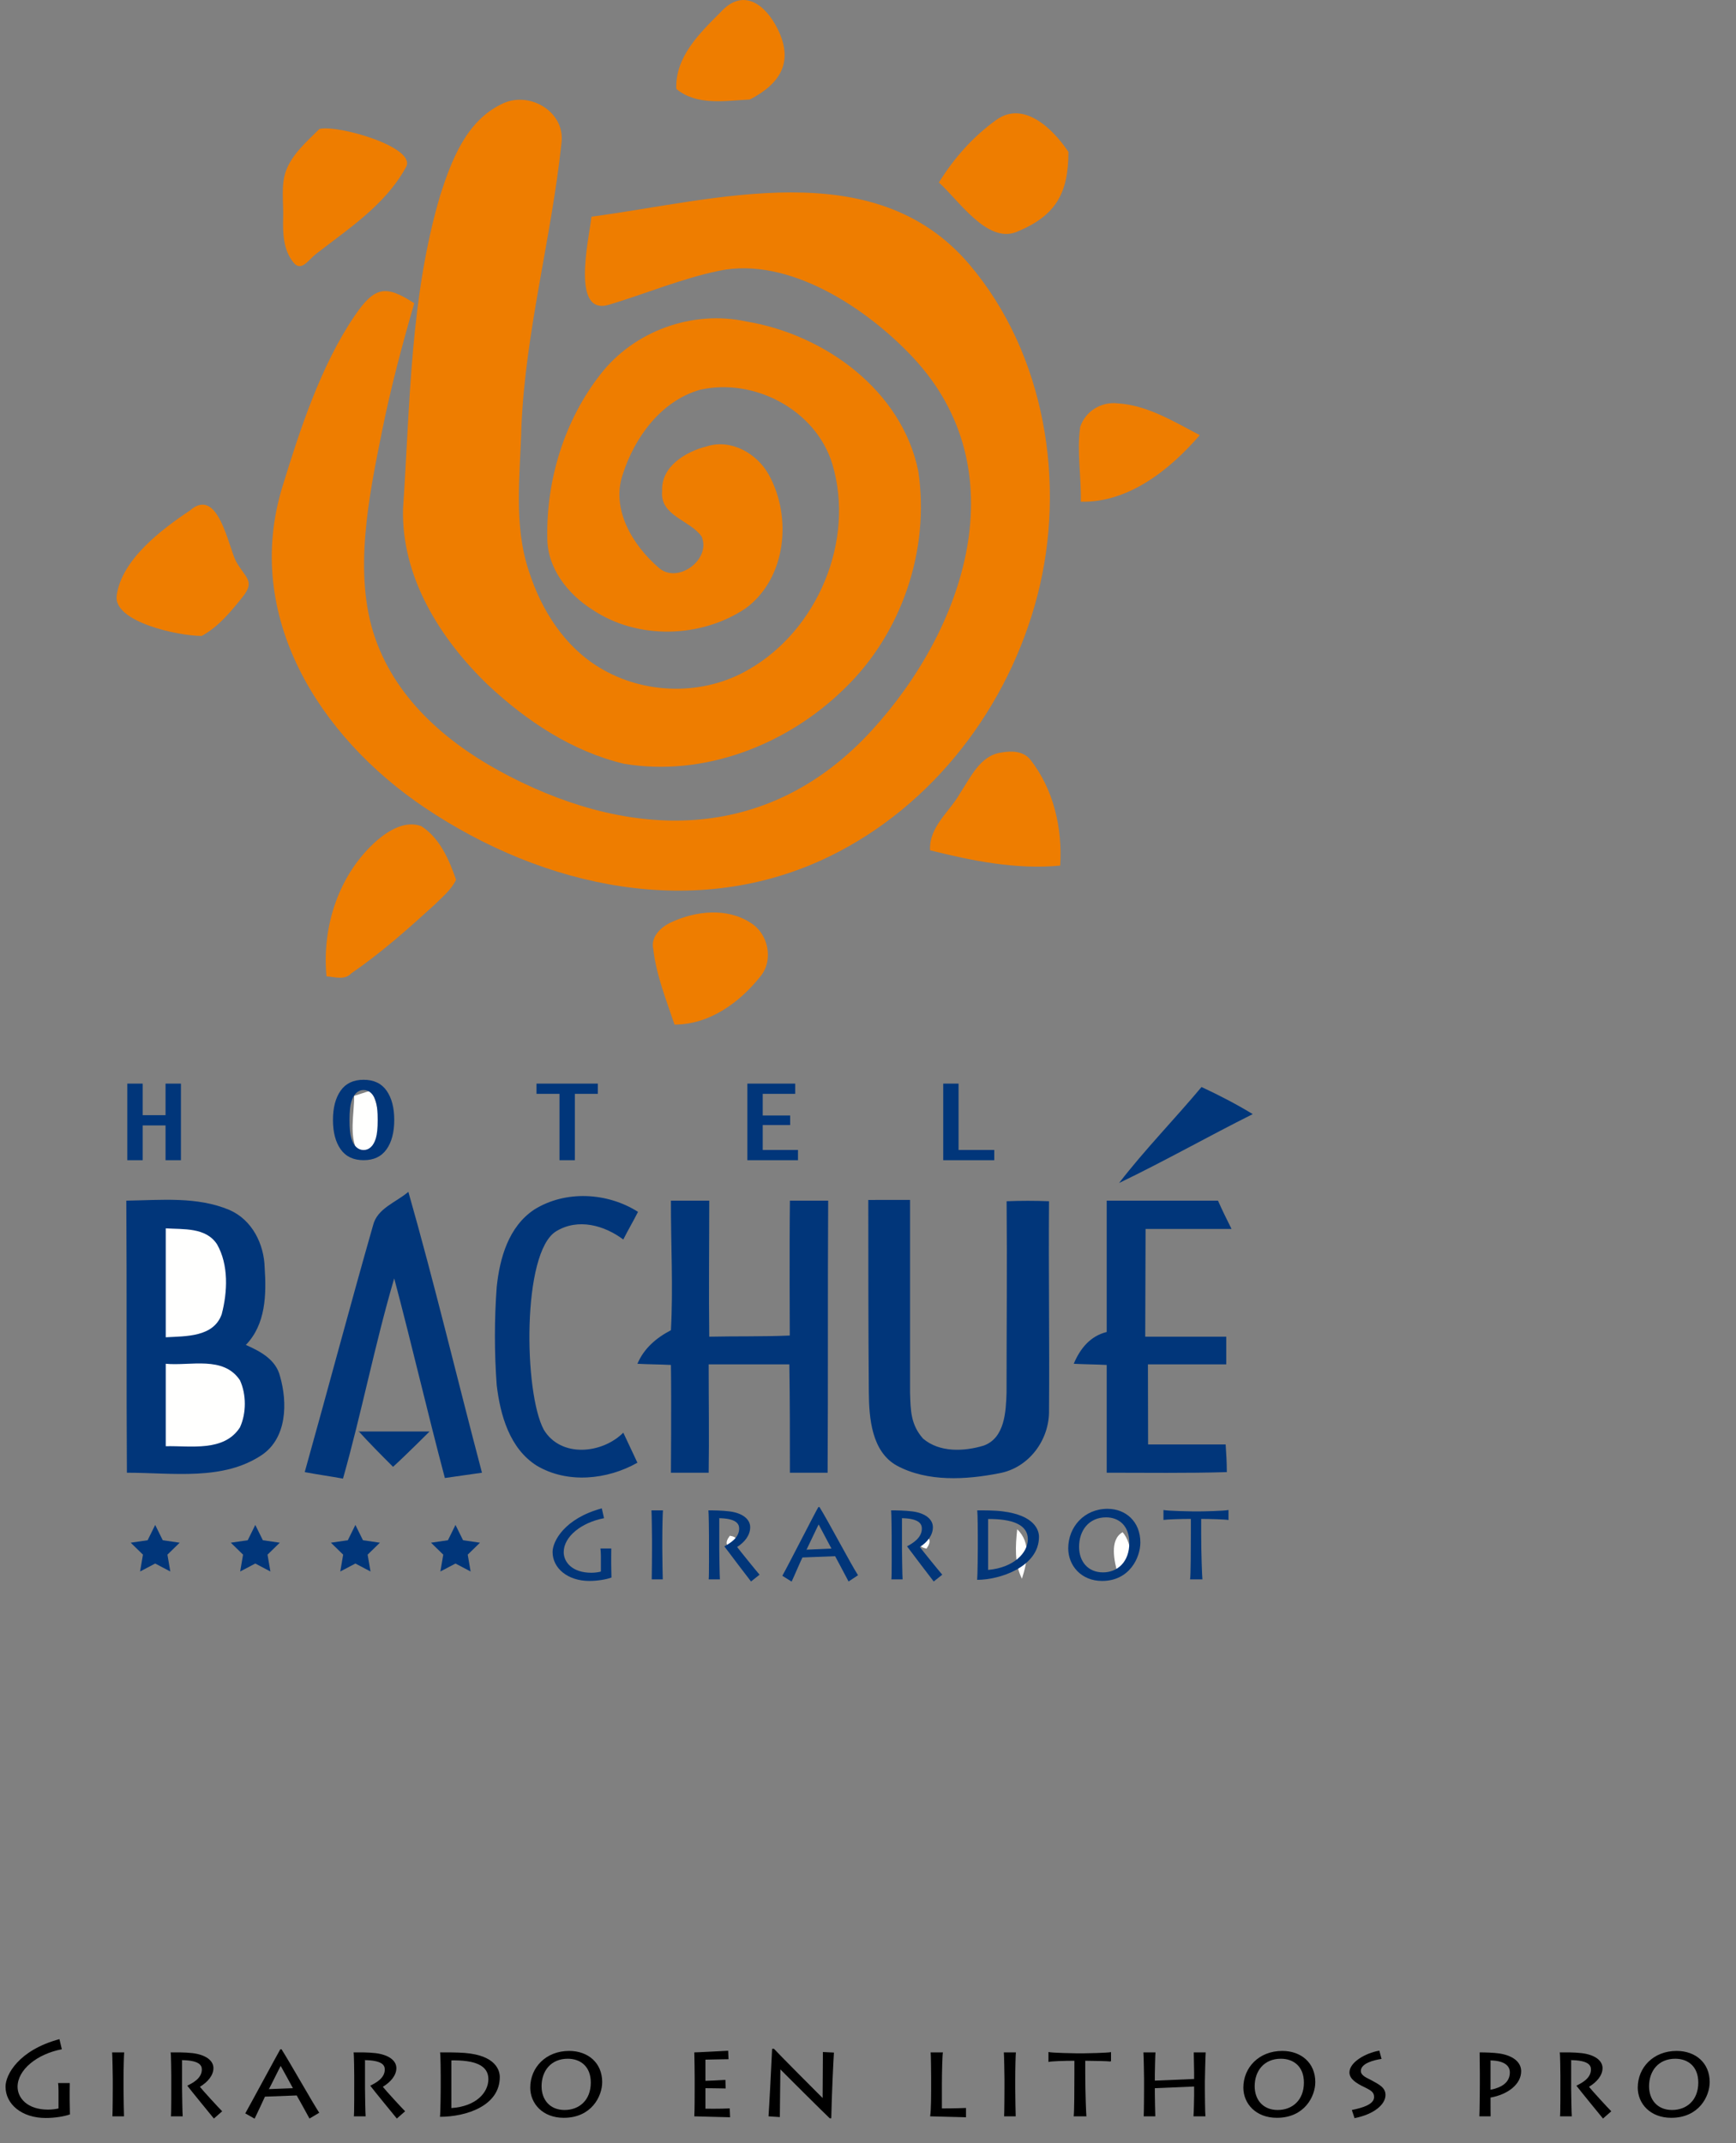 <?xml version="1.0" encoding="UTF-8"?>
<svg xmlns="http://www.w3.org/2000/svg" xmlns:xlink="http://www.w3.org/1999/xlink" width="294.82pt" height="363.97pt" viewBox="0 0 294.82 363.97" version="1.1">
<rect x="0" y="0" width="294.82" height="363.97" fill="#808080" stroke="none"/>
<defs>
<g>
<symbol overflow="visible" id="glyph0-0">
<path style="stroke:none;" d="M 0 0 L 8.328 0 L 8.328 -11.719 L -0.141 -11.719 L -0.141 0 Z M 4.203 -6.672 L 1.547 -10.672 L 6.641 -10.672 L 4.078 -6.828 Z M 4.688 -5.781 L 7.484 -9.953 L 7.234 -10.047 L 7.234 -1.672 L 7.484 -1.75 L 4.734 -5.859 Z M 1.406 -0.859 L 4.109 -4.891 L 6.641 -1.047 L 1.547 -1.047 Z M 0.703 -9.953 L 3.453 -5.859 L 0.703 -1.75 L 0.953 -1.672 L 0.953 -10.047 Z M 0.703 -9.953 "/>
</symbol>
<symbol overflow="visible" id="glyph0-1">
<path style="stroke:none;" d="M 10.797 -3.875 C 10.797 -4.359 10.797 -4.734 10.812 -5.25 L 8.969 -5.25 C 9 -5.031 9.047 -4.484 9.047 -4 L 9.047 -1.328 C 8.797 -1.25 8.125 -1.125 7.438 -1.125 C 4.188 -1.125 2.734 -2.922 2.734 -4.625 C 2.734 -7.234 5.688 -9.641 9.578 -10.391 L 9.203 -12.062 C 2.906 -10.359 0.844 -6.5 0.844 -4.641 C 0.844 -1.938 3.359 0.266 7.094 0.266 C 8.453 0.266 9.969 0.016 10.844 -0.312 C 10.844 -0.594 10.797 -2.047 10.797 -2.672 Z M 10.797 -3.875 "/>
</symbol>
<symbol overflow="visible" id="glyph0-2">
<path style="stroke:none;" d="M 4.062 -6.844 C 4.062 -8.812 4.125 -11.297 4.172 -11.719 L 2.219 -11.719 C 2.266 -11.203 2.312 -7.156 2.312 -6.875 L 2.312 -5.109 C 2.312 -4.672 2.297 -0.844 2.266 0 L 4.141 0 C 4.125 -0.5 4.062 -3.422 4.062 -5.062 Z M 4.062 -6.844 "/>
</symbol>
<symbol overflow="visible" id="glyph0-3">
<path style="stroke:none;" d="M 3.938 -10.391 C 7.031 -10.359 7.438 -9.375 7.438 -8.625 C 7.438 -7.016 5.828 -6.109 4.922 -5.609 C 5.5 -4.812 9.188 0.031 9.453 0.359 L 10.906 -0.797 C 10.375 -1.391 7.422 -5.047 7.094 -5.5 C 8.344 -6.297 9.312 -7.469 9.312 -8.859 C 9.312 -10.25 7.953 -11.281 5.797 -11.547 C 4.531 -11.703 3.156 -11.719 2.219 -11.719 C 2.281 -11.281 2.312 -7.891 2.312 -7.406 L 2.312 -6.047 C 2.312 -5.703 2.344 -0.516 2.266 0 L 4.172 0 C 4.125 -0.359 4.062 -4.516 4.062 -5.141 L 4.062 -10.375 Z M 3.938 -10.391 "/>
</symbol>
<symbol overflow="visible" id="glyph0-4">
<path style="stroke:none;" d="M 1.766 0.281 C 2.047 -0.281 3.391 -3.453 3.562 -3.719 L 9.109 -3.938 C 9.25 -3.719 11 -0.359 11.391 0.359 L 13 -0.703 C 11.812 -2.531 7.922 -9.922 6.453 -12.281 L 6.266 -12.281 C 5.844 -11.625 1.109 -2.312 0.141 -0.609 L 1.719 0.375 Z M 4.156 -4.844 C 4.297 -5.109 6.188 -9.125 6.312 -9.328 C 6.375 -9.219 8.406 -5.391 8.484 -5.234 L 4.266 -5.047 Z M 4.156 -4.844 "/>
</symbol>
<symbol overflow="visible" id="glyph0-5">
<path style="stroke:none;" d="M 2.312 -5.297 C 2.312 -4.859 2.281 -0.781 2.203 0.078 C 6.109 0.078 12.703 -2.156 12.703 -7.234 C 12.703 -8.391 11.906 -10.875 6.562 -11.547 C 5.141 -11.734 3.312 -11.719 2.219 -11.719 C 2.297 -11.141 2.312 -7.672 2.312 -7.328 Z M 3.938 -10.25 C 8.188 -10.297 10.812 -9.297 10.812 -6.812 C 10.812 -4.516 8.422 -1.984 4.062 -1.609 L 4.062 -10.25 Z M 3.938 -10.25 "/>
</symbol>
<symbol overflow="visible" id="glyph0-6">
<path style="stroke:none;" d="M 6.594 0.266 C 11.25 0.266 13.094 -3.703 13.094 -6.266 C 13.094 -9.812 10.609 -11.984 7.516 -11.984 C 3.562 -11.984 0.844 -8.906 0.844 -5.266 C 0.844 -2.375 3.016 0.266 6.594 0.266 Z M 6.75 -1.188 C 4.172 -1.188 2.688 -3.062 2.688 -5.516 C 2.688 -8.312 4.344 -10.531 7.281 -10.531 C 9.438 -10.531 11.219 -9.125 11.219 -6.188 C 11.219 -2.953 9.203 -1.188 6.75 -1.188 Z M 6.75 -1.188 "/>
</symbol>
<symbol overflow="visible" id="glyph0-7">
<path style="stroke:none;" d="M 6.406 -0.109 C 6.359 -0.438 6.203 -4.344 6.203 -7.672 L 6.203 -10.266 C 7.453 -10.266 10.484 -10.188 10.844 -10.078 L 10.844 -11.781 C 9.984 -11.609 6.422 -11.547 6.109 -11.547 L 4.672 -11.547 C 4.5 -11.547 0.609 -11.609 -0.203 -11.781 L -0.203 -10.094 C 0.375 -10.188 2.703 -10.266 4.453 -10.266 L 4.453 -7.938 C 4.453 -5.328 4.438 -0.547 4.312 0 L 6.422 0 Z M 6.406 -0.109 "/>
</symbol>
<symbol overflow="visible" id="glyph1-0">
<path style="stroke:none;" d="M 0 0 L 9.125 0 L 9.125 -12.75 L -0.141 -12.75 L -0.141 0 Z M 4.594 -7.219 L 1.609 -11.703 L 7.375 -11.703 L 4.5 -7.359 Z M 5.125 -6.312 L 8.188 -10.906 L 7.953 -10.969 L 7.953 -1.781 L 8.188 -1.812 L 5.172 -6.375 Z M 1.531 -0.922 L 4.5 -5.359 L 7.375 -1.047 L 1.609 -1.047 Z M 0.797 -10.906 L 3.812 -6.375 L 0.797 -1.812 L 1.031 -1.781 L 1.031 -10.969 Z M 0.797 -10.906 "/>
</symbol>
<symbol overflow="visible" id="glyph1-1">
<path style="stroke:none;" d="M 11.828 -4.188 C 11.828 -4.734 11.828 -5.141 11.844 -5.656 L 9.859 -5.656 C 9.906 -5.469 9.938 -4.859 9.938 -4.344 L 9.938 -1.344 C 9.641 -1.266 8.906 -1.141 8.156 -1.141 C 4.594 -1.141 2.984 -3.156 2.984 -5.016 C 2.984 -7.891 6.25 -10.578 10.5 -11.391 L 10.094 -13.109 C 3.188 -11.25 0.938 -7.078 0.938 -5.047 C 0.938 -2.062 3.688 0.281 7.781 0.281 C 9.266 0.281 10.938 0.016 11.875 -0.328 C 11.875 -0.594 11.828 -2.203 11.828 -2.875 Z M 11.828 -4.188 "/>
</symbol>
<symbol overflow="visible" id="glyph1-2">
<path style="stroke:none;" d="M 4.062 -6.359 C 4.062 -8.188 4.125 -10.516 4.172 -10.859 L 2.125 -10.859 C 2.172 -10.422 2.234 -6.641 2.234 -6.375 L 2.234 -4.719 C 2.234 -4.312 2.219 -0.734 2.172 0 L 4.141 0 C 4.125 -0.438 4.062 -3.172 4.062 -4.703 Z M 4.062 -6.359 "/>
</symbol>
<symbol overflow="visible" id="glyph1-3">
<path style="stroke:none;" d="M 3.938 -9.547 C 7 -9.516 7.422 -8.672 7.422 -7.953 C 7.422 -6.422 5.812 -5.641 4.953 -5.203 C 5.484 -4.484 9.203 0.047 9.469 0.375 L 10.875 -0.859 C 10.344 -1.375 7.453 -4.531 7.094 -5.016 C 8.391 -5.797 9.391 -6.938 9.391 -8.188 C 9.391 -9.516 8.016 -10.469 5.844 -10.734 C 4.484 -10.891 3.062 -10.859 2.125 -10.859 C 2.203 -10.5 2.234 -7.328 2.234 -6.859 L 2.234 -5.609 C 2.234 -5.297 2.25 -0.438 2.172 0 L 4.172 0 C 4.125 -0.312 4.062 -4.172 4.062 -4.75 L 4.062 -9.516 Z M 3.938 -9.547 "/>
</symbol>
<symbol overflow="visible" id="glyph1-4">
<path style="stroke:none;" d="M 1.766 0.25 C 2.016 -0.266 3.281 -2.938 3.453 -3.344 L 8.844 -3.547 C 8.984 -3.312 10.672 -0.281 11.016 0.375 L 12.672 -0.609 C 11.562 -2.281 7.672 -9.188 6.266 -11.391 L 6.062 -11.391 C 5.688 -10.766 1.016 -2.109 0.109 -0.5 L 1.688 0.391 Z M 4.062 -4.5 C 4.219 -4.75 6 -8.375 6.125 -8.562 C 6.188 -8.484 8.078 -5.016 8.203 -4.781 L 4.141 -4.625 Z M 4.062 -4.5 "/>
</symbol>
<symbol overflow="visible" id="glyph1-5">
<path style="stroke:none;" d="M 2.234 -4.906 C 2.234 -4.5 2.203 -0.703 2.109 0.078 C 6.562 0.078 12.266 -1.781 12.266 -6.672 C 12.266 -7.734 11.656 -10.344 6.312 -10.766 C 4.891 -10.875 3.219 -10.859 2.125 -10.859 C 2.219 -10.344 2.234 -7.125 2.234 -6.797 Z M 3.922 -9.5 C 8.047 -9.578 10.328 -8.672 10.328 -6.312 C 10.328 -4.094 8.312 -1.688 4.047 -1.406 L 4.047 -9.5 Z M 3.922 -9.5 "/>
</symbol>
<symbol overflow="visible" id="glyph1-6">
<path style="stroke:none;" d="M 6.531 0.25 C 11.25 0.25 13.062 -3.422 13.062 -5.812 C 13.062 -9.109 10.625 -11.109 7.453 -11.109 C 3.484 -11.109 0.844 -8.281 0.844 -4.875 C 0.844 -2.172 2.953 0.25 6.531 0.25 Z M 6.672 -1.078 C 4.172 -1.078 2.766 -2.828 2.766 -5.109 C 2.766 -7.719 4.359 -9.781 7.219 -9.781 C 9.359 -9.781 11.125 -8.484 11.125 -5.734 C 11.125 -2.719 9.141 -1.078 6.672 -1.078 Z M 6.672 -1.078 "/>
</symbol>
<symbol overflow="visible" id="glyph1-7">
<path style="stroke:none;" d=""/>
</symbol>
<symbol overflow="visible" id="glyph1-8">
<path style="stroke:none;" d="M 8.062 -1.344 C 6.531 -1.266 4.344 -1.297 4.062 -1.297 L 4.062 -4.781 C 4.125 -4.781 4.844 -4.766 5.578 -4.766 C 6.344 -4.75 7.109 -4.734 7.5 -4.734 L 7.453 -6.188 C 6.344 -6.109 4.25 -6.031 4.062 -6.031 L 4.062 -9.625 C 4.219 -9.625 7.156 -9.703 7.984 -9.703 L 7.922 -11.141 C 6.984 -11.094 2.719 -10.859 2.172 -10.859 C 2.203 -10.5 2.234 -6.797 2.234 -6.547 L 2.234 -4.516 C 2.234 -4.156 2.234 -0.875 2.172 0 C 2.641 0 7.578 0.156 8.25 0.156 L 8.188 -1.344 Z M 8.062 -1.344 "/>
</symbol>
<symbol overflow="visible" id="glyph1-9">
<path style="stroke:none;" d="M 3.594 0.031 C 3.578 -0.469 3.703 -7.953 3.688 -8.172 L 3.484 -8.172 C 3.672 -7.969 11.562 -0.109 12.062 0.328 L 12.328 0.328 C 12.406 -3.594 12.703 -9.859 12.781 -10.828 L 10.906 -10.922 C 10.891 -10.344 10.859 -3.281 10.859 -3.109 C 10.578 -3.359 3.078 -10.922 2.594 -11.469 L 2.281 -11.469 C 2.219 -9.812 1.766 -1.219 1.672 0 L 3.594 0.125 Z M 3.594 0.031 "/>
</symbol>
<symbol overflow="visible" id="glyph1-10">
<path style="stroke:none;" d="M 2.156 -10.781 C 2.203 -10.5 2.234 -6.797 2.234 -6.547 L 2.234 -4.516 C 2.234 -4.156 2.234 -0.875 2.062 0 C 2.641 0 7.5 0.156 8.156 0.156 L 8.156 -1.422 C 6.281 -1.344 4.344 -1.344 4.062 -1.344 L 4.062 -5.516 C 4.062 -7.438 4.141 -10.438 4.234 -10.859 L 2.141 -10.859 Z M 2.156 -10.781 "/>
</symbol>
<symbol overflow="visible" id="glyph1-11">
<path style="stroke:none;" d="M 6.203 -0.078 C 6.172 -0.375 6.016 -4.016 6.016 -7.125 L 6.016 -9.438 C 7.203 -9.438 10.109 -9.375 10.156 -9.312 L 10.391 -9.359 L 10.391 -10.906 C 9.734 -10.766 6.172 -10.703 5.875 -10.703 L 4.422 -10.703 C 4.25 -10.703 0.375 -10.766 -0.234 -10.922 L -0.234 -9.234 C 0.141 -9.359 2.469 -9.438 4.172 -9.438 L 4.172 -7.359 C 4.172 -4.938 4.156 -0.469 4.047 0 L 6.234 0 Z M 6.203 -0.078 "/>
</symbol>
<symbol overflow="visible" id="glyph1-12">
<path style="stroke:none;" d="M 4.141 -0.078 C 4.125 -0.438 4.062 -3.234 4.062 -3.922 L 4.062 -4.781 L 10.734 -5.062 L 10.734 -3.594 C 10.734 -3.312 10.688 -0.594 10.625 0 L 12.656 0 C 12.594 -0.359 12.562 -4.188 12.562 -4.391 L 12.562 -5.922 C 12.562 -6.281 12.656 -10.422 12.703 -10.859 L 10.672 -10.859 C 10.688 -10.438 10.734 -7.688 10.734 -7.438 L 10.734 -6.344 L 4.062 -6.062 L 4.062 -7.109 C 4.062 -7.375 4.125 -10.516 4.172 -10.859 L 2.125 -10.859 C 2.172 -10.422 2.234 -6.641 2.234 -6.375 L 2.234 -4.719 C 2.234 -4.312 2.219 -0.734 2.172 0 L 4.141 0 Z M 4.141 -0.078 "/>
</symbol>
<symbol overflow="visible" id="glyph1-13">
<path style="stroke:none;" d="M 2.297 0.281 C 5.516 -0.359 7.453 -2.031 7.453 -3.625 C 7.453 -4.891 6.344 -5.422 5.094 -6.109 C 4.391 -6.5 3.266 -6.875 3.266 -7.703 C 3.266 -9.031 5.578 -9.578 6.781 -9.75 L 6.406 -11.156 C 3.984 -10.734 1.328 -9.156 1.328 -7.453 C 1.328 -6.344 2.5 -5.609 3.906 -4.938 C 5.094 -4.359 5.516 -4.047 5.516 -3.266 C 5.516 -2.031 3.547 -1.438 1.734 -1.078 L 2.203 0.328 Z M 2.297 0.281 "/>
</symbol>
<symbol overflow="visible" id="glyph1-14">
<path style="stroke:none;" d="M 4.062 -0.078 C 4.047 -0.391 4.047 -2.062 4.047 -2.375 L 4.047 -3.188 C 6.984 -3.703 9.25 -5.453 9.25 -7.656 C 9.25 -9.266 7.781 -10.328 5.578 -10.672 C 4.547 -10.828 3.031 -10.859 2.203 -10.859 C 2.203 -10.547 2.234 -7.547 2.234 -7.188 L 2.234 -5.516 C 2.234 -4.406 2.203 -0.734 2.156 0 L 4.062 0 Z M 3.922 -9.5 C 7.109 -9.469 7.328 -8.031 7.328 -7.469 C 7.328 -5.703 5.875 -4.875 4.047 -4.516 L 4.047 -9.484 Z M 3.922 -9.5 "/>
</symbol>
</g>
</defs>
<g id="surface1">
<path style=" stroke:none;fill-rule:nonzero;fill:rgb(93.359%,49.022%,0%);fill-opacity:1;" d="M 122.352 2.098 C 126.219 -2.199 130.031 0.809 132.066 4.922 C 134.805 10.449 132.613 14.16 127.352 16.898 C 123.188 17.098 118.359 18.004 114.852 15.098 C 114.652 9.66 118.809 5.641 122.352 2.098 "/>
<path style=" stroke:none;fill-rule:nonzero;fill:rgb(93.359%,49.022%,0%);fill-opacity:1;" d="M 85.148 17.699 C 89.75 15.297 96.051 18.898 95.352 24.297 C 93.648 40.398 89.25 56.199 88.551 72.398 C 88.352 80.598 87.148 89.098 89.852 97.098 C 91.949 103.598 95.852 109.797 101.852 113.398 C 109.449 117.996 119.449 118.199 127.148 113.699 C 138.852 106.996 145.25 91.797 141.352 78.797 C 138.551 69.598 128.051 64.098 118.852 66.199 C 112.25 68.098 107.75 74.297 105.75 80.598 C 103.75 86.496 107.449 92.598 111.852 96.398 C 115.051 99.297 120.852 94.996 119.148 91.098 C 117.148 88.297 112.051 87.598 112.449 83.398 C 112.25 79.199 116.449 76.699 120.051 75.797 C 124.148 74.496 128.551 76.996 130.551 80.598 C 134.551 87.797 133.551 98.199 126.648 103.297 C 119.051 108.398 108.25 108.699 100.551 103.496 C 96.449 100.898 92.949 96.496 92.949 91.398 C 92.75 81.496 95.852 71.398 101.949 63.598 C 107.648 56.199 117.648 52.598 126.75 54.598 C 140.051 56.797 153.148 66.297 155.949 79.996 C 157.949 93.398 153.148 107.598 143.352 116.996 C 133.648 126.496 119.551 131.996 105.949 129.699 C 97.148 127.598 89.352 122.398 82.852 116.297 C 74.75 108.496 68.148 97.996 68.449 86.398 C 69.648 68.598 69.648 50.496 74.75 33.199 C 76.648 27.297 79.148 20.598 85.148 17.699 "/>
<path style=" stroke:none;fill-rule:nonzero;fill:rgb(93.359%,49.022%,0%);fill-opacity:1;" d="M 159.449 30.996 C 161.992 26.875 165.273 23.164 169.227 20.344 C 173.832 17.055 178.793 21.812 181.449 25.797 C 181.449 32.945 179.207 36.684 172.664 39.375 C 167.656 41.438 162.789 33.969 159.449 30.996 "/>
<path style=" stroke:none;fill-rule:nonzero;fill:rgb(93.359%,49.022%,0%);fill-opacity:1;" d="M 54.25 21.898 C 57.32 21.145 70.793 24.98 68.965 28.355 C 66.121 33.594 61.352 37.305 56.68 40.828 C 55.672 41.59 54.664 42.352 53.664 43.125 C 52.379 44.125 51.191 46.195 49.887 44.633 C 48.105 42.5 48.012 39.629 48.09 36.988 C 48.168 34.43 47.668 31.367 48.594 28.949 C 49.684 26.086 52.141 24.008 54.25 21.898 "/>
<path style=" stroke:none;fill-rule:nonzero;fill:rgb(93.359%,49.022%,0%);fill-opacity:1;" d="M 100.449 36.797 C 121.391 34.035 148.422 25.883 164.586 44.863 C 177.539 60.074 181.109 82.195 176.168 101.191 C 171.27 120.023 158.488 136.848 140.879 145.43 C 118.227 156.465 92.359 150.75 72.121 137.148 C 54.207 125.109 41.234 104.594 47.961 82.66 C 50.93 72.984 54.477 62.102 60.207 53.664 C 63.625 48.633 65.492 48.34 70.352 51.496 C 68.281 58.641 66.367 65.836 64.898 73.129 C 62.68 84.113 59.918 97.426 63.703 108.336 C 67.473 119.191 76.559 126.699 86.492 131.82 C 108.199 143.016 130.914 142.77 148.055 124.035 C 163.926 106.691 172.984 79.816 155.02 60.672 C 147.273 52.414 134.012 43.504 122.102 45.984 C 115.711 47.316 109.672 49.875 103.438 51.746 C 96.949 53.691 99.988 40.789 100.449 36.797 "/>
<path style=" stroke:none;fill-rule:nonzero;fill:rgb(93.359%,49.022%,0%);fill-opacity:1;" d="M 183.449 72.496 C 184.348 69.797 187.051 68.199 189.75 68.496 C 194.848 68.797 199.348 71.598 203.75 73.898 C 198.648 79.797 191.648 85.398 183.551 85.199 C 183.648 80.898 182.848 76.699 183.449 72.496 "/>
<path style=" stroke:none;fill-rule:nonzero;fill:rgb(93.359%,49.022%,0%);fill-opacity:1;" d="M 32.25 86.699 C 37.098 82.422 38.812 93.074 40.121 95.395 C 41.727 98.234 43.395 98.652 41.152 101.441 C 39.168 103.906 37.086 106.461 34.25 107.996 C 30.227 107.996 19.227 105.602 19.816 101.156 C 20.633 95.035 27.445 89.902 32.25 86.699 "/>
<path style=" stroke:none;fill-rule:nonzero;fill:rgb(93.359%,49.022%,0%);fill-opacity:1;" d="M 163.051 134.699 C 164.852 131.996 166.449 128.297 170.051 127.797 C 171.75 127.496 173.852 127.496 175.051 129.098 C 178.949 134.098 180.449 140.699 180.051 146.996 C 172.551 147.699 165.152 146.199 157.949 144.398 C 157.75 140.398 161.25 137.898 163.051 134.699 "/>
<path style=" stroke:none;fill-rule:nonzero;fill:rgb(93.359%,49.022%,0%);fill-opacity:1;" d="M 64.051 142.699 C 66.051 140.996 68.852 139.301 71.551 140.301 C 74.648 142.301 76.25 145.898 77.449 149.398 C 76.648 151.098 75.148 152.301 73.852 153.598 C 69.352 157.699 64.75 161.801 59.648 165.301 C 58.551 166.496 56.852 165.898 55.449 165.801 C 54.648 157.301 57.551 148.398 64.051 142.699 "/>
<path style=" stroke:none;fill-rule:nonzero;fill:rgb(93.359%,49.022%,0%);fill-opacity:1;" d="M 114.051 156.598 C 118.148 154.699 123.449 154.098 127.449 156.699 C 130.449 158.496 131.449 162.996 129.152 165.797 C 125.652 170.199 120.551 173.996 114.551 173.996 C 113.148 169.797 111.449 165.598 110.949 161.199 C 110.449 159.098 112.25 157.398 114.051 156.598 "/>
<path style=" stroke:none;fill-rule:nonzero;fill:rgb(100%,100%,99.609%);fill-opacity:1;" d="M 60.148 186.098 C 60.852 185.898 62.25 185.398 63.051 185.199 C 64.449 187.996 64.648 191.297 63.949 194.297 C 63.25 195.699 62.25 196.098 60.75 195.699 C 59.25 192.797 60.148 189.297 60.148 186.098 "/>
<path style=" stroke:none;fill-rule:nonzero;fill:rgb(0.392%,21.167%,47.852%);fill-opacity:1;" d="M 190.051 200.898 C 194.449 195.199 199.449 190.098 204.051 184.598 C 207.051 185.996 209.949 187.496 212.75 189.199 C 205.152 192.996 197.75 197.199 190.051 200.898 "/>
<path style=" stroke:none;fill-rule:nonzero;fill:rgb(0.392%,21.167%,47.852%);fill-opacity:1;" d="M 63.352 208.098 C 64.051 205.199 67.25 204.199 69.352 202.398 C 73.852 218.199 77.648 234.199 81.852 250.098 L 75.551 250.996 C 72.551 239.699 69.949 228.398 66.949 217.098 C 63.648 228.297 61.449 239.797 58.25 251.098 C 56.051 250.699 53.852 250.398 51.75 249.996 C 55.648 236.098 59.352 222.098 63.352 208.098 "/>
<path style=" stroke:none;fill-rule:nonzero;fill:rgb(0.392%,21.167%,47.852%);fill-opacity:1;" d="M 90.75 205.398 C 96.051 202.098 103.148 202.496 108.352 205.797 C 107.551 207.398 106.648 208.898 105.852 210.496 C 102.648 208.098 98.191 206.816 94.449 209.098 C 88.625 212.648 88.949 236.496 92.352 242.797 C 95.25 247.598 102.25 246.898 105.852 243.297 C 106.648 244.996 107.449 246.699 108.25 248.398 C 103.148 251.297 96.352 251.996 91.148 248.898 C 86.551 245.996 84.949 240.297 84.352 235.199 C 83.949 229.699 83.949 224.098 84.352 218.598 C 84.852 213.699 86.352 208.297 90.75 205.398 "/>
<path style=" stroke:none;fill-rule:nonzero;fill:rgb(0.392%,21.167%,47.852%);fill-opacity:1;" d="M 120.449 203.898 C 120.449 211.598 120.352 219.297 120.449 226.996 C 124.848 226.898 129.727 227 134.125 226.801 C 134.125 226.801 134.051 211.398 134.148 203.898 L 140.648 203.898 C 140.551 219.297 140.648 234.699 140.551 250.098 L 134.148 250.098 C 134.148 243.996 134.148 237.797 134.051 231.699 L 120.352 231.699 C 120.352 237.797 120.449 243.996 120.352 250.098 L 113.941 250.098 C 113.941 250.098 114.039 237.898 113.941 231.797 C 112.039 231.699 110.051 231.699 108.25 231.598 C 109.352 228.996 111.441 227.199 113.941 225.898 C 114.34 218.598 113.922 211.273 113.941 203.898 "/>
<path style=" stroke:none;fill-rule:nonzero;fill:rgb(0.392%,21.167%,47.852%);fill-opacity:1;" d="M 21.449 203.898 C 27.449 203.805 33.449 203.168 38.949 205.469 C 42.852 207.168 44.852 211.297 44.949 215.297 C 45.25 219.797 45.152 224.898 41.75 228.398 C 44.25 229.496 46.852 230.898 47.551 233.699 C 48.852 238.199 48.75 244.199 44.449 247.098 C 37.871 251.484 29.516 250.109 21.551 250.098 C 21.449 234.699 21.551 219.297 21.449 203.898 "/>
<path style=" stroke:none;fill-rule:nonzero;fill:rgb(0.392%,21.167%,47.852%);fill-opacity:1;" d="M 154.551 203.77 L 154.551 236.457 C 154.648 239.555 154.652 241.898 156.75 244.297 C 159.551 246.699 163.75 246.496 167.051 245.496 C 170.652 244.199 170.836 239.699 170.938 236.496 C 170.938 225.598 171.051 214.797 170.949 203.996 C 173.352 203.898 175.75 203.898 178.152 203.996 C 178.051 215.797 178.25 227.598 178.152 239.496 C 178.25 244.496 174.75 249.297 169.652 250.199 C 164.051 251.297 157.508 251.695 152.309 248.895 C 148.008 246.496 147.586 240.801 147.551 236.398 C 147.461 225.453 147.461 214.309 147.461 203.777 "/>
<path style=" stroke:none;fill-rule:nonzero;fill:rgb(0.392%,21.167%,47.852%);fill-opacity:1;" d="M 187.949 203.898 L 206.848 203.898 C 207.551 205.496 208.348 207.098 209.148 208.699 L 194.551 208.699 L 194.492 226.996 L 208.25 226.996 L 208.25 231.699 L 194.949 231.699 C 194.949 236.199 194.977 245.297 194.977 245.297 L 208.148 245.297 C 208.25 246.797 208.348 248.398 208.348 249.996 C 201.551 250.199 194.75 250.098 187.949 250.098 L 187.949 231.797 C 186.051 231.699 184.25 231.699 182.348 231.598 C 183.449 228.996 185.148 226.898 187.949 226.199 "/>
<path style=" stroke:none;fill-rule:nonzero;fill:rgb(100%,100%,99.609%);fill-opacity:1;" d="M 28.148 208.598 C 31.148 208.797 34.949 208.398 36.852 211.297 C 38.852 214.797 38.648 219.398 37.648 223.199 C 36.25 227.098 31.551 226.898 28.148 227.098 "/>
<path style=" stroke:none;fill-rule:nonzero;fill:rgb(100%,100%,99.609%);fill-opacity:1;" d="M 28.148 231.598 C 32.352 231.996 37.949 230.199 40.75 234.398 C 41.852 236.797 41.852 239.996 40.75 242.398 C 38.051 246.598 32.352 245.496 28.148 245.598 "/>
<path style=" stroke:none;fill-rule:nonzero;fill:rgb(0.392%,21.167%,47.852%);fill-opacity:1;" d="M 60.852 243.098 L 72.949 243.098 C 72.949 243.098 68.852 247.199 66.75 249.098 C 64.75 247.098 62.75 245.098 60.852 242.996 "/>
<path style=" stroke:none;fill-rule:nonzero;fill:rgb(100%,100%,99.609%);fill-opacity:1;" d="M 123.949 260.801 C 125.25 260.996 125.551 261.695 124.648 262.996 C 123.25 262.695 123.051 261.996 123.949 260.801 "/>
<path style=" stroke:none;fill-rule:nonzero;fill:rgb(100%,100%,99.609%);fill-opacity:1;" d="M 156.648 260.801 C 157.949 260.996 158.25 261.695 157.348 262.996 C 155.949 262.695 155.75 261.996 156.648 260.801 "/>
<path style=" stroke:none;fill-rule:nonzero;fill:rgb(100%,100%,99.609%);fill-opacity:1;" d="M 172.75 259.699 C 175.148 261.996 174.449 265.301 173.551 268.098 C 172.25 265.496 172.449 262.496 172.75 259.699 "/>
<path style=" stroke:none;fill-rule:nonzero;fill:rgb(100%,100%,99.609%);fill-opacity:1;" d="M 189.852 267.398 C 189.25 265.199 188.352 261.496 190.652 260.199 C 192.25 261.996 193.051 266.797 189.852 267.398 "/>
<path style=" stroke:none;fill-rule:nonzero;fill:rgb(0.392%,21.167%,47.852%);fill-opacity:1;" d="M 21.621 197.027 L 21.621 184.02 L 24.23 184.02 L 24.23 189.379 L 28.113 189.379 L 28.113 184.02 L 30.727 184.02 L 30.727 197.027 L 28.113 197.027 L 28.113 191.121 L 24.23 191.121 L 24.23 197.027 "/>
<path style=" stroke:none;fill-rule:nonzero;fill:rgb(0.392%,21.167%,47.852%);fill-opacity:1;" d="M 61.746 195.297 C 62.207 195.297 62.621 195.133 62.977 194.805 C 63.336 194.48 63.621 193.98 63.828 193.301 C 64.035 192.621 64.141 191.59 64.141 190.207 C 64.141 188.816 64.043 187.789 63.844 187.121 C 63.648 186.453 63.367 185.949 63.004 185.609 C 62.641 185.27 62.223 185.102 61.746 185.102 C 61.277 185.102 60.859 185.27 60.5 185.605 C 60.141 185.941 59.859 186.445 59.66 187.121 C 59.457 187.797 59.359 188.82 59.359 190.207 C 59.359 191.594 59.461 192.629 59.664 193.305 C 59.867 193.98 60.148 194.48 60.508 194.805 C 60.871 195.133 61.281 195.297 61.746 195.297 M 61.75 197.023 C 60.023 197.023 58.723 196.41 57.852 195.176 C 56.98 193.941 56.547 192.281 56.547 190.195 C 56.547 188.109 56.98 186.453 57.848 185.219 C 58.715 183.984 60.016 183.367 61.75 183.367 C 63.484 183.367 64.785 183.984 65.652 185.219 C 66.52 186.453 66.953 188.109 66.953 190.195 C 66.953 192.281 66.52 193.941 65.648 195.176 C 64.777 196.41 63.477 197.023 61.75 197.023 "/>
<path style=" stroke:none;fill-rule:nonzero;fill:rgb(0.392%,21.167%,47.852%);fill-opacity:1;" d="M 95.016 197.027 L 95.016 185.758 L 91.113 185.758 L 91.113 184.02 L 101.527 184.02 L 101.527 185.758 L 97.625 185.758 L 97.625 197.027 "/>
<path style=" stroke:none;fill-rule:nonzero;fill:rgb(0.392%,21.167%,47.852%);fill-opacity:1;" d="M 126.922 197.027 L 126.922 184.02 L 135.051 184.02 L 135.051 185.758 L 129.531 185.758 L 129.531 189.434 L 134.191 189.434 L 134.191 191.059 L 129.531 191.059 L 129.531 195.285 L 135.52 195.285 L 135.52 197.027 "/>
<path style=" stroke:none;fill-rule:nonzero;fill:rgb(0.392%,21.167%,47.852%);fill-opacity:1;" d="M 160.184 197.027 L 160.184 184.02 L 162.789 184.02 L 162.789 195.285 L 168.855 195.285 L 168.855 197.027 "/>
<path style=" stroke:none;fill-rule:nonzero;fill:rgb(0.392%,21.167%,47.852%);fill-opacity:1;" d="M 26.355 258.965 L 27.641 261.566 L 30.512 261.984 L 28.434 264.012 L 28.922 266.871 L 26.355 265.52 L 23.789 266.871 L 24.277 264.012 L 22.199 261.984 L 25.07 261.566 "/>
<path style=" stroke:none;fill-rule:nonzero;fill:rgb(0.392%,21.167%,47.852%);fill-opacity:1;" d="M 77.355 258.965 L 78.641 261.566 L 81.512 261.984 L 79.434 264.012 L 79.922 266.871 L 77.355 265.52 L 74.789 266.871 L 75.277 264.012 L 73.199 261.984 L 76.07 261.566 "/>
<path style=" stroke:none;fill-rule:nonzero;fill:rgb(0.392%,21.167%,47.852%);fill-opacity:1;" d="M 60.355 258.965 L 61.641 261.566 L 64.512 261.984 L 62.434 264.012 L 62.922 266.871 L 60.355 265.52 L 57.789 266.871 L 58.277 264.012 L 56.199 261.984 L 59.07 261.566 "/>
<path style=" stroke:none;fill-rule:nonzero;fill:rgb(0.392%,21.167%,47.852%);fill-opacity:1;" d="M 43.355 258.965 L 44.641 261.566 L 47.512 261.984 L 45.434 264.012 L 45.922 266.871 L 43.355 265.52 L 40.789 266.871 L 41.277 264.012 L 39.199 261.984 L 42.07 261.566 "/>
<g style="fill:rgb(0.392%,21.167%,47.852%);fill-opacity:1;">
  <use xlink:href="#glyph0-1" x="93" y="268.211"/>
  <use xlink:href="#glyph0-2" x="108.415" y="268.211"/>
  <use xlink:href="#glyph0-3" x="118.09" y="268.211"/>
  <use xlink:href="#glyph0-4" x="132.718" y="268.211"/>
  <use xlink:href="#glyph0-3" x="149.117" y="268.211"/>
  <use xlink:href="#glyph0-5" x="163.745" y="268.211"/>
  <use xlink:href="#glyph0-6" x="180.57" y="268.211"/>
  <use xlink:href="#glyph0-7" x="197.789" y="268.211"/>
</g>
<g style="fill:rgb(0%,0%,0%);fill-opacity:1;">
  <use xlink:href="#glyph1-1" x="0" y="359.398"/>
  <use xlink:href="#glyph1-2" x="16.92" y="359.398"/>
  <use xlink:href="#glyph1-3" x="26.856" y="359.398"/>
  <use xlink:href="#glyph1-4" x="41.544" y="359.398"/>
  <use xlink:href="#glyph1-3" x="57.924" y="359.398"/>
  <use xlink:href="#glyph1-5" x="72.612" y="359.398"/>
  <use xlink:href="#glyph1-6" x="89.208" y="359.398"/>
  <use xlink:href="#glyph1-7" x="106.74" y="359.398"/>
  <use xlink:href="#glyph1-8" x="115.74" y="359.398"/>
  <use xlink:href="#glyph1-9" x="128.844" y="359.398"/>
  <use xlink:href="#glyph1-7" x="146.898" y="359.398"/>
  <use xlink:href="#glyph1-10" x="155.898" y="359.398"/>
  <use xlink:href="#glyph1-2" x="168.354" y="359.398"/>
  <use xlink:href="#glyph1-11" x="178.29" y="359.398"/>
  <use xlink:href="#glyph1-12" x="192.06" y="359.398"/>
</g>
<g style="fill:rgb(0%,0%,0%);fill-opacity:1;">
  <use xlink:href="#glyph1-6" x="210.312" y="359.398"/>
  <use xlink:href="#glyph1-13" x="227.844" y="359.398"/>
  <use xlink:href="#glyph1-7" x="240.084" y="359.398"/>
  <use xlink:href="#glyph1-14" x="249.084" y="359.398"/>
  <use xlink:href="#glyph1-3" x="262.764" y="359.398"/>
</g>
<g style="fill:rgb(0%,0%,0%);fill-opacity:1;">
  <use xlink:href="#glyph1-6" x="277.29" y="359.398"/>
</g>
</g>
</svg>
